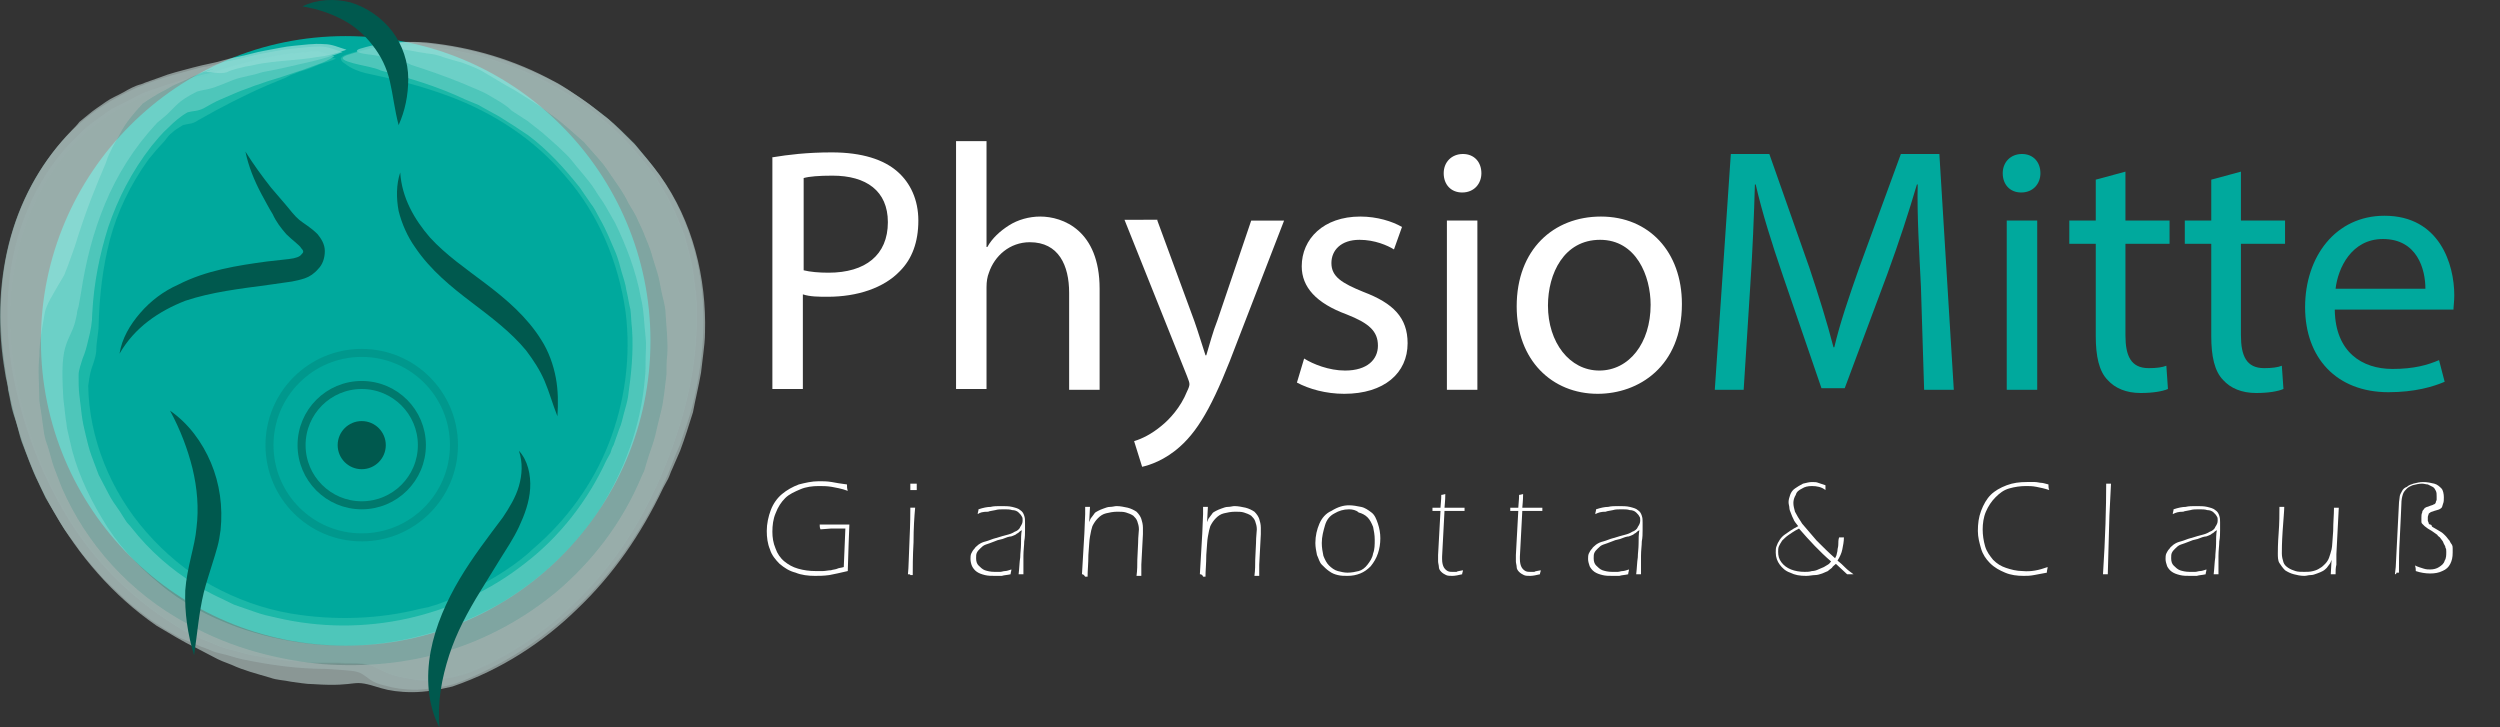 <?xml version="1.0" encoding="utf-8"?>
<!-- Generator: Adobe Illustrator 26.1.0, SVG Export Plug-In . SVG Version: 6.00 Build 0)  -->
<svg version="1.1" id="Ebene_1" xmlns="http://www.w3.org/2000/svg" xmlns:xlink="http://www.w3.org/1999/xlink" x="0px" y="0px"
	 viewBox="0 0 311.7 90.7" style="enable-background:new 0 0 311.7 90.7;" xml:space="preserve">
<rect x="0" y="0" width="311.7" height="90.7" fill="#333333" stroke="none"/>
<style type="text/css">
	.st0{fill:#00A99D;}
	.st1{opacity:0.8;}
	.st2{opacity:0.8;fill:#36C4B2;}
	.st3{opacity:0.8;fill:#8CDDD3;}
	.st4{opacity:0.8;fill:#B5E9E3;}
	.st5{opacity:0.8;fill:#DCF5F2;}
	.st6{fill:#00594E;}
	.st7{fill:#FFFFFF;}
	.st8{fill:#00594E;stroke:#00594E;stroke-miterlimit:10;}
	.st9{opacity:0.6;fill:none;stroke:#00594E;stroke-miterlimit:10;}
	.st10{opacity:0.2;fill:none;stroke:#00594E;stroke-miterlimit:10;}
</style>
<g>
	<circle class="st0" cx="43.1" cy="42.5" r="38"/>
	<g>
		<g>
			<g class="st1">
				<g class="st1">
					<path class="st2" d="M18.5,19.9c-2.3,3.2-3.9,6.6-4.8,10c-0.9,3.5-1.3,6.9-1.4,10.6c0,1-0.3,2.1-0.3,3.3
						c-0.1,0.9-0.4,1.6-0.6,2.2c-0.2,0.7-0.3,1.3-0.4,2.1c0.1,6.4,2.7,13.1,7.3,18.3c2.3,2.6,5,4.9,8.1,6.6c3.1,1.7,6.4,2.9,9.9,3.5
						c5.4,0.9,11,0.7,16.1-0.6l1-0.2c0.3-0.1,0.6-0.2,1-0.3l1.9-0.7c0.6-0.2,1.2-0.5,1.8-0.8c0.6-0.3,1.2-0.5,1.8-0.9
						c2.3-1.3,4.6-2.7,6.6-4.6c4.1-3.5,7.4-8,9.4-13.1c2-5.1,2.8-10.8,2.1-16.4c-0.9-6.3-3.4-12.2-7.4-16.8c-3.9-4.7-9-8-14.6-10.1
						c-3.5-1.3-6.7-2.1-10.5-2.9c-0.8-0.2-1.8-0.6-2.4-1.1c-0.7-0.4-0.9-0.9,0.1-1.2c0.9-0.3,2-0.6,3.2-0.9c1.2-0.2,2.4-0.3,3.7-0.3
						C55.8,5.8,61.2,7,66.3,9.4c5.1,2.4,10.1,5.9,14.2,11.1c1.1,1.3,1.9,2.8,2.8,4.3c0.8,1.5,1.4,3.1,2,4.6c0.4,1.6,0.9,3.2,1.1,4.8
						l0.3,2.4l0.1,1.2c0,0.4,0,0.8,0,1.2C87,45.6,85.4,51.9,83,58c-2.4,5.9-5.5,11.1-9.5,15.4c-4,4.3-8.9,8-14.7,10.4
						c-0.8,0.3-1.6,0.5-2.4,0.7c-0.8,0.1-1.6,0.2-2.4,0.3c-0.8,0.1-1.5,0.1-2.1,0c-0.6-0.1-1.2-0.2-1.7-0.3
						c-1.9-0.4-2.5-0.9-3.4-1.3c-0.4-0.2-0.9-0.3-1.6-0.4c-0.7-0.1-1.7,0-3-0.1c-0.9,0-1.8,0-2.6,0c-0.9,0-1.7-0.1-2.6-0.2
						c-1.7-0.1-3.4-0.4-5.1-0.7c-0.9-0.1-1.7-0.4-2.5-0.6c-0.8-0.2-1.7-0.4-2.5-0.8c-1.7-0.7-3.4-1.3-5-2.4
						c-5.6-3.5-9.9-8-13.2-13.2c-3.2-5.2-5.5-11-6.7-17.4c-1-5.1-1.1-10.5,0.1-15.6c1.1-5.1,3.5-9.9,6.8-13.5c0.7-0.7,1.4-1.4,2-2
						c0.7-0.6,1.4-1.1,2.1-1.6c1.3-1,2.8-1.7,4.1-2.4l1-0.5l1.1-0.4c0.7-0.2,1.4-0.5,2.1-0.7c1.4-0.5,2.9-0.8,4.3-1.2
						c4.1-1.1,8.8-2.7,13.6-2.8c0.9-0.1,1.7,0.4,2.7,0.6c-0.6,0.3-1.3,0.5-2,0.7c-0.7,0.3-1.4,0.6-2.1,0.8c-0.4,0.1-0.7,0.2-1.1,0.4
						c-0.4,0.1-0.7,0.3-1.1,0.5c-0.7,0.3-1.5,0.6-2.2,0.9c-3,1.3-5.9,2.8-8.7,4.4c-0.7,0.5-1.2,0.4-1.9,0.6
						c-0.4,0.3-0.9,0.5-1.3,0.9c-0.4,0.3-0.7,0.7-1,1.1l-1,1.1L18.5,19.9z"/>
					<path class="st3" d="M18.9,18.2c-2.5,3.2-4.2,6.6-5.4,10.1c-1.1,3.5-1.8,7-2,10.8c0,1.1-0.2,2.2-0.5,3.3
						c-0.2,0.9-0.4,1.6-0.7,2.3c-0.2,0.7-0.5,1.4-0.5,2.1c0,0.8,0,1.7,0.1,2.5c0.1,0.8,0.2,1.7,0.3,2.5c0.1,0.8,0.3,1.7,0.5,2.5
						c0.2,0.8,0.4,1.7,0.7,2.5l0.9,2.4l1.2,2.3c0.4,0.8,0.9,1.5,1.4,2.2l0.7,1.1c0.2,0.4,0.6,0.7,0.8,1c2.2,2.8,4.9,5.2,8,7.1
						c1.5,1,3.2,1.7,4.8,2.5l2.6,0.9l0.6,0.2l0.7,0.2l1.3,0.3c5.5,1.3,11.1,1.3,16.5,0.1c5.3-1.2,10.3-3.5,14.6-6.9
						c4.3-3.3,7.8-7.8,10.1-12.8l0.5-0.9c0.1-0.3,0.2-0.7,0.4-1l0.7-2c0.3-0.6,0.4-1.3,0.6-2c0.2-0.7,0.4-1.4,0.5-2
						c0.4-2.8,0.7-5.6,0.5-8.5c-0.1-0.8-0.1-1.6-0.2-2.4c-0.2-0.8-0.3-1.6-0.5-2.4c-0.1-0.8-0.4-1.6-0.6-2.3
						c-0.2-0.8-0.4-1.5-0.7-2.3c-0.6-1.4-1.2-2.9-2-4.3c-0.4-0.7-0.7-1.4-1.2-2l-1.3-1.9c-1.9-2.4-4-4.7-6.4-6.5L65,16.3
						c-0.3-0.2-0.6-0.4-0.9-0.6l-1.9-1.2l-2-1.1c-0.3-0.2-0.7-0.4-1-0.5L58,12.4c-3.4-1.6-6.7-2.6-10.5-3.6
						c-0.8-0.4-2.3-0.6-3.4-0.9c-1.1-0.3-1.9-0.6-0.9-1c0.9-0.3,2-0.6,3.2-0.9c1.2-0.2,2.4-0.3,3.7-0.3C55.8,5.7,61.3,7,66.4,9.3
						c5.1,2.4,10.1,5.9,14.2,11.2l0.8,1c0.3,0.3,0.5,0.7,0.7,1.1c0.4,0.7,0.9,1.5,1.3,2.2c0.8,1.5,1.4,3.1,2,4.6
						c0.4,1.6,0.9,3.2,1.1,4.8l0.3,2.4l0.1,1.2c0,0.4,0,0.8,0,1.2c0.1,6.5-1.4,12.8-3.9,18.9c-2.4,6-5.5,11.1-9.6,15.4
						c-4,4.3-8.9,8-14.8,10.4c-0.8,0.3-1.6,0.5-2.4,0.7c-0.8,0.1-1.6,0.2-2.4,0.3c-0.8,0.1-1.5,0.1-2.1,0c-0.6-0.1-1.2-0.2-1.7-0.3
						c-1.9-0.4-2.5-0.9-3.4-1.3c-0.4-0.2-0.9-0.3-1.6-0.4c-0.7-0.1-1.7,0-3-0.1c-0.9,0-1.8,0-2.6,0c-0.9,0-1.7-0.1-2.6-0.2
						c-1.7-0.1-3.4-0.4-5.1-0.7c-0.9-0.1-1.7-0.4-2.5-0.6c-0.8-0.2-1.7-0.4-2.5-0.8c-1.7-0.7-3.4-1.3-5-2.4c-5.6-3.5-10-8-13.2-13.2
						c-3.2-5.2-5.5-11-6.8-17.5c-1-5.1-1.1-10.5,0-15.6c1.1-5.1,3.5-9.9,6.8-13.5c0.7-0.7,1.4-1.4,2-2c0.7-0.6,1.4-1.1,2.1-1.6
						c0.7-0.5,1.3-1,2.1-1.3c0.7-0.4,1.4-0.7,2.1-1.1l1-0.5l1.1-0.4c0.7-0.2,1.4-0.5,2.1-0.7c1.4-0.5,2.9-0.8,4.3-1.2
						c1.1-0.2,2.1-0.5,3.2-0.9c1.1-0.3,2.2-0.6,3.4-0.9c1.1-0.3,2.3-0.5,3.5-0.7c1.2-0.2,2.4-0.2,3.6-0.4c0.9-0.1,1.7,0.4,2.7,0.6
						C41,7.5,40.3,7.8,39.7,8c-0.6,0.2-1.3,0.5-1.9,0.7c-1.3,0.4-2.6,0.9-4,1.3c-0.7,0.2-1.4,0.5-2.1,0.7c-0.7,0.3-1.4,0.5-2.1,0.8
						c-0.7,0.3-1.4,0.6-2.1,0.9c-0.7,0.3-1.4,0.7-2.1,1.1c-0.8,0.4-1.3,0.3-2,0.5c-0.9,0.5-1.7,1.2-2.4,1.9
						C20.1,16.7,19.5,17.5,18.9,18.2z"/>
					<path class="st4" d="M19.6,15.3c-2.9,3.1-5,6.5-6.5,10.1c-1.5,3.6-2.4,7.2-3,11.1c-0.1,0.6-0.2,1.1-0.3,1.7
						c-0.1,0.3-0.2,0.6-0.2,0.9l-0.2,0.9c-0.2,0.9-0.6,1.6-0.9,2.3c-0.3,0.7-0.5,1.4-0.6,2.2c-0.2,1.7-0.1,3.4,0,5.2
						c0.1,0.9,0.2,1.7,0.3,2.6c0.1,0.4,0.1,0.9,0.2,1.3l0.3,1.3c0.7,3.4,2.2,6.7,4,9.7c1.8,3.1,4.3,5.8,7.1,8.1
						c2.8,2.4,6.2,4.2,9.8,5.5c5.7,2,11.6,2.7,17.2,2.1c5.6-0.6,11-2.4,15.8-5.2c4.8-2.9,8.9-6.7,12.1-11.5
						c3.1-4.8,5.2-10.4,5.7-16.4c0.1-0.8,0.1-1.7,0.1-2.6c0-0.8,0.1-1.7,0-2.5c-0.2-1.7-0.2-3.4-0.6-5c-0.6-3.3-1.8-6.4-3.2-9.3
						l-1.2-2.1c-0.4-0.7-0.9-1.3-1.3-2c-0.9-1.4-2-2.5-3-3.8c-0.5-0.6-1.1-1.1-1.7-1.7l-0.9-0.8c-0.3-0.3-0.6-0.5-0.9-0.8l-1.9-1.5
						l-2-1.3C63,13,62,12.5,61,11.9c-1-0.6-2.2-1-3.3-1.5c-2.2-0.9-4.5-1.7-6.4-2.3c-0.8-0.5-2.8-0.8-4.5-1.2
						c-1.7-0.2-2.9-0.4-2-0.8c1-0.3,2.1-0.6,3.3-0.7c1.2-0.1,2.5-0.3,3.8-0.1c5.8,0.4,11.2,1.9,16.4,4.5c2.6,1.3,5,3,7.4,4.9
						c1.2,1,2.3,2.1,3.4,3.2c1,1.2,2.1,2.5,3.1,3.9c4.1,5.8,5.7,12.7,5.5,19.2c-0.1,3.3-0.6,6.6-1.4,9.7c-0.4,1.6-1,3.1-1.5,4.7
						c-0.7,1.5-1.2,3.1-1.9,4.6c-2.7,5.9-6.2,11-10.5,15.2c-4.3,4.2-9.4,7.7-15.5,10c-1.6,0.5-3.4,0.7-4.9,0.8
						c-1.6,0-2.9-0.2-3.9-0.5c-1-0.2-1.6-0.5-2-0.8c-0.4-0.3-0.7-0.5-1-0.7c-0.7-0.4-1.6-0.4-4.4-0.6c-3.7,0-7.1-0.5-10.5-1.2
						c-0.9-0.2-1.7-0.5-2.6-0.7c-0.4-0.1-0.9-0.2-1.3-0.4c-0.4-0.2-0.8-0.3-1.3-0.5c-0.8-0.4-1.7-0.7-2.6-1.1
						c-0.8-0.5-1.7-0.9-2.5-1.5c-0.7-0.4-1.4-0.9-2-1.4c-0.7-0.5-1.3-1-1.9-1.5c-0.6-0.6-1.2-1.1-1.8-1.7c-0.6-0.6-1.2-1.1-1.7-1.7
						c-1-1.2-2.1-2.3-3-3.7l-1.4-1.9c-0.4-0.6-0.8-1.3-1.2-2c-0.4-0.7-0.8-1.3-1.2-2l-1-2.1c-0.7-1.4-1.2-2.9-1.8-4.4
						c-0.3-0.7-0.5-1.5-0.7-2.3c-0.2-0.8-0.5-1.5-0.7-2.3c-0.2-0.8-0.3-1.6-0.5-2.4C1,48,0.7,47.2,0.6,46.3
						c-0.9-5.2-0.8-10.7,0.5-15.9c1.3-5.2,3.9-10,7.4-13.6c2.8-3,5.8-4.6,8.6-5.9c1.5-0.6,2.9-1.1,4.3-1.5c0.7-0.2,1.5-0.4,2.2-0.6
						c0.4-0.1,0.7-0.2,1.1-0.3c0.4-0.1,0.8-0.2,1.1-0.2c0.5-0.1,1.1-0.3,1.6-0.4c0.5-0.2,1.1-0.3,1.7-0.4c1.1-0.2,2.3-0.6,3.5-0.8
						c1.2-0.2,2.4-0.5,3.6-0.6c1.2-0.1,2.4-0.3,3.7-0.3c1,0,1.8,0.4,2.8,0.7c-2.6,1-5,1.4-7.5,2c-0.6,0.1-1.3,0.3-2,0.4
						c-0.7,0.1-1.3,0.4-2,0.5c-0.7,0.2-1.5,0.3-2.2,0.6c-0.7,0.3-1.5,0.6-2.3,0.9c-0.9,0.3-1.4,0.3-2.1,0.5c-1,0.5-1.9,1-2.7,1.8
						l-1.1,1.1l-0.6,0.5L19.6,15.3z"/>
					<path class="st5" d="M17.8,12.9c-1.2,1.3-2.2,2.5-2.8,3.7c-0.3,0.6-0.7,1.2-1,1.8c-0.3,0.6-0.6,1.2-0.8,1.9
						c-1.1,2.6-2.4,5.6-3.9,10.5c-0.4,1.1-0.8,2.3-1.3,3.5C7.4,35.3,7,36,6.6,36.7c-0.4,0.7-0.8,1.4-1,2.2c-0.3,1.8-0.7,3.6-0.7,5.5
						c-0.2,1.8,0,3.7,0,5.5c0.1,0.9,0.3,1.8,0.4,2.8l0.2,1.4c0.1,0.5,0.2,0.9,0.4,1.4c0.3,0.9,0.5,1.8,0.8,2.7l1,2.6
						c3,6.9,8.4,13.1,15.7,17c5.6,3.1,11.4,4.5,16.8,5c5.4,0.4,10.6-0.1,15.5-1.6c4.9-1.5,9.6-4,13.8-7.5c4.2-3.6,8-8.3,10.5-14.3
						c0.2-0.4,0.4-0.8,0.5-1.3c0.1-0.4,0.3-0.9,0.4-1.3c0.3-0.9,0.6-1.7,0.8-2.5c0.2-0.9,0.4-1.7,0.6-2.5c0.1-0.4,0.2-0.8,0.3-1.3
						l0.2-1.3c0.1-0.8,0.2-1.7,0.3-2.5c0-0.8,0-1.7,0.1-2.5c0.1-1.6-0.1-3.3-0.2-4.9c0-0.8-0.2-1.6-0.4-2.4
						c-0.2-0.8-0.3-1.6-0.5-2.4c-0.2-0.8-0.5-1.6-0.7-2.3c-0.2-0.8-0.5-1.6-0.8-2.3c-0.3-0.8-0.6-1.5-1-2.3
						c-0.3-0.8-0.8-1.5-1.2-2.2c-0.7-1.5-1.8-2.9-2.8-4.4c-0.6-0.9-1.7-2-2.8-3.3c-1.3-1.1-2.6-2.4-4.2-3.5c-1.5-1.2-3.1-2.1-4.5-3
						c-1.5-0.8-2.7-1.6-3.6-2.1c-0.4-0.3-1.5-0.8-2.9-1.3c-0.7-0.2-1.5-0.4-2.4-0.7C55,7,54.6,6.9,54.2,6.8
						c-0.4-0.1-0.9-0.1-1.3-0.2c-0.8-0.1-1.6-0.3-2.4-0.4c-0.7-0.1-1.4-0.1-1.9-0.1c-1-0.1-1.5-0.2-1-0.3c1-0.2,1.8-0.4,2.6-0.5
						c0.8-0.1,1.7-0.1,3,0C59,5.9,64.2,7.5,69,10.1c1.2,0.6,2.3,1.4,3.5,2.2c1.2,0.8,2.2,1.7,3.4,2.6c1.1,1,2.2,2.1,3.3,3.2
						c1,1.2,2.1,2.4,3.1,3.8c4.1,5.7,5.8,12.8,5.6,19.6c0,0.8-0.1,1.7-0.2,2.5l-0.3,2.5c-0.3,1.7-0.7,3.3-1,4.9
						c-0.5,1.6-1,3.2-1.6,4.8l-1,2.3c-0.2,0.4-0.3,0.8-0.5,1.2l-0.6,1.1c-2.8,5.9-6.3,10.9-10.7,15.1c-4.3,4.2-9.5,7.6-15.6,9.7
						c-1.7,0.4-3.4,0.7-5,0.7c-1.6,0-2.9-0.2-3.9-0.5c-1.9-0.6-2.5-0.7-3.4-0.6c-0.9,0.1-2.1,0.3-5,0.1c-1,0-1.9-0.2-2.8-0.3
						c-0.9-0.2-1.8-0.2-2.6-0.5c-1.7-0.5-3.3-0.9-4.8-1.6c-0.8-0.3-1.6-0.6-2.3-1c-0.8-0.4-1.5-0.8-2.3-1.2C22.8,80,21.2,79,19.5,78
						C14,74.2,9.8,69.2,6.7,63.8c-3.1-5.4-5.2-11.5-6.1-18.1c-0.8-5.2-0.7-10.8,0.7-15.9c1.4-5.2,4.1-9.9,7.6-13.5
						c0.4-0.4,0.7-0.7,1-1.1c0.4-0.3,0.7-0.6,1.1-0.9c0.7-0.6,1.5-1.1,2.2-1.6c0.7-0.5,1.5-0.8,2.2-1.2c0.7-0.4,1.4-0.8,2.2-1
						c0.7-0.3,1.4-0.5,2.2-0.8l1.1-0.4L21.9,9c1.5-0.4,2.9-0.8,4.4-1.1c1.1-0.2,2.1-0.6,3.3-0.8c1.1-0.2,2.3-0.6,3.5-0.8
						c1.2-0.2,2.4-0.5,3.6-0.6c1.2-0.1,2.4-0.3,3.7-0.2c1,0,1.8,0.4,2.8,0.7c-1.3,0.5-2.5,0.8-3.6,0.9c-1.1,0.2-2.2,0.3-3.3,0.4
						c-1.1,0.1-2.3,0.2-3.6,0.4c-0.7,0.1-1.3,0.3-2.1,0.4c-0.7,0.2-1.5,0.3-2.3,0.7c-0.9,0.3-2.1-0.1-2.8,0c1.3-0.5,1.5-0.5,1-0.4
						c-0.2,0.1-0.7,0.2-1.2,0.4c-0.5,0.2-1.1,0.5-1.8,0.8c-0.6,0.3-1.3,0.6-2,0.9c-0.6,0.4-1.3,0.7-1.8,1c-0.5,0.3-1,0.6-1.3,0.8
						C18,12.8,17.8,12.9,17.8,12.9z"/>
				</g>
			</g>
		</g>
	</g>
</g>
<g>
	<path class="st6" d="M14.9,44.1c0.3-1.9,1.3-3.6,2.6-5.1c1.3-1.5,2.9-2.7,4.7-3.5c3.5-1.8,7.4-2.4,11.1-2.9l2.7-0.3
		c0.9-0.1,1.4-0.3,1.6-0.6c0.1-0.1,0.2-0.2,0.2-0.3c0-0.1,0-0.2-0.2-0.4c-0.3-0.5-1.1-1-1.9-1.8c-0.7-0.8-1.3-1.6-1.7-2.5
		c-0.5-0.8-0.9-1.6-1.4-2.5c-0.9-1.7-1.6-3.4-2-5.3c1,1.6,2.1,3.1,3.2,4.5l1.8,2.1c0.6,0.7,1.1,1.4,1.7,1.9c0.6,0.5,1.4,0.9,2.3,1.8
		c0.4,0.5,0.9,1.2,0.9,2.1c0,0.9-0.3,1.7-0.8,2.2c-0.5,0.6-1.1,1-1.7,1.2c-0.6,0.2-1.1,0.3-1.6,0.4l-2.8,0.4
		c-3.7,0.5-7.2,0.9-10.5,2C19.8,38.8,16.8,40.8,14.9,44.1z"/>
</g>
<g>
	<path class="st6" d="M37.7,0.8c1.8-0.9,4-1,6-0.5c2,0.6,3.9,1.9,5.2,3.6c1.3,1.7,2,3.9,2,5.9c0,2.1-0.4,4-1.2,5.8
		c-0.5-1.9-0.7-3.8-1.1-5.5c-0.4-1.7-1.1-3.1-2.1-4.4c-1-1.3-2.2-2.4-3.7-3.2C41.3,1.7,39.6,1.1,37.7,0.8z"/>
</g>
<g>
	<path class="st6" d="M49.9,21.5c0.2,3.2,1.8,5.9,3.7,8.1c2,2.2,4.5,3.9,7,5.8c2.5,1.9,5.1,4.1,6.9,7c0.9,1.4,1.5,3.1,1.8,4.7
		c0.3,1.6,0.3,3.2,0.2,4.8c-0.6-1.5-1-3-1.6-4.4c-0.6-1.4-1.4-2.6-2.3-3.8c-1.9-2.3-4.3-4.1-6.8-6c-2.5-1.9-5.1-4-7-6.8
		c-1-1.4-1.7-3-2.1-4.6C49.4,24.7,49.4,23,49.9,21.5z"/>
</g>
<g>
	<path class="st6" d="M64.7,56.2c1.1,1.2,1.5,3,1.4,4.7c-0.1,1.7-0.7,3.3-1.4,4.8c-0.7,1.5-1.6,2.8-2.4,4.1
		c-0.8,1.3-1.6,2.6-2.4,3.9c-1.6,2.6-3,5.2-3.9,8c-0.9,2.8-1.5,5.8-1.2,9c-1.5-2.8-1.7-6.3-1.1-9.5c0.6-3.2,2-6.3,3.6-9
		c1.6-2.7,3.6-5.3,5.4-7.7c0.8-1.2,1.6-2.5,2-3.9C65.1,59.2,65.2,57.7,64.7,56.2z"/>
</g>
<g>
	<path class="st6" d="M21.2,51.2c2.3,1.6,4,3.9,5.1,6.5c1.1,2.6,1.5,5.5,1.2,8.4c-0.1,0.7-0.2,1.4-0.4,2.1c-0.2,0.7-0.4,1.4-0.6,2
		c-0.4,1.3-0.8,2.5-1.1,3.7c-0.6,2.5-0.8,5.1-1.2,7.8c-0.8-2.6-1.2-5.3-1.1-8.1c0.1-1.4,0.4-2.8,0.7-4.1c0.3-1.3,0.6-2.5,0.7-3.7
		c0.3-2.4,0.1-4.9-0.5-7.4C23.4,56,22.5,53.6,21.2,51.2z"/>
</g>
<g>
	<path class="st7" d="M96.4,19.6c1.8-0.3,4.2-0.6,7.3-0.6c3.8,0,6.5,0.9,8.2,2.4c1.6,1.4,2.6,3.5,2.6,6.1c0,2.7-0.8,4.8-2.3,6.3
		c-2,2.1-5.3,3.2-9,3.2c-1.1,0-2.2,0-3.1-0.3v11.8h-3.8V19.6z M100.2,33.7c0.8,0.2,1.9,0.3,3.1,0.3c4.6,0,7.4-2.2,7.4-6.3
		c0-3.9-2.7-5.8-6.9-5.8c-1.7,0-2.9,0.1-3.6,0.3V33.7z"/>
	<path class="st7" d="M119.2,17.6h3.8v13.2h0.1c0.6-1.1,1.6-2,2.7-2.7c1.1-0.7,2.5-1.1,3.9-1.1c2.8,0,7.4,1.7,7.4,9v12.6h-3.8V36.5
		c0-3.4-1.3-6.3-4.9-6.3c-2.5,0-4.4,1.7-5.1,3.8c-0.2,0.5-0.3,1.1-0.3,1.8v12.7h-3.8V17.6z"/>
	<path class="st7" d="M144.3,27.5l4.6,12.5c0.5,1.4,1,3.1,1.4,4.3h0.1c0.4-1.3,0.8-2.9,1.4-4.4l4.2-12.4h4.1l-5.8,15
		c-2.7,7.2-4.6,10.9-7.2,13.2c-1.9,1.7-3.8,2.3-4.7,2.5l-1-3.2c1-0.3,2.2-0.9,3.4-1.9c1-0.8,2.4-2.3,3.2-4.3
		c0.2-0.4,0.3-0.7,0.3-0.9s-0.1-0.5-0.3-1l-7.8-19.5H144.3z"/>
	<path class="st7" d="M162.6,44.7c1.1,0.7,3.1,1.5,5.1,1.5c2.8,0,4.1-1.4,4.1-3.1c0-1.8-1.1-2.8-3.9-3.9c-3.8-1.4-5.6-3.4-5.6-6
		c0-3.4,2.7-6.2,7.3-6.2c2.1,0,4,0.6,5.2,1.3l-1,2.8c-0.8-0.5-2.4-1.2-4.3-1.2c-2.3,0-3.5,1.3-3.5,2.9c0,1.7,1.3,2.5,4,3.6
		c3.7,1.4,5.5,3.2,5.5,6.4c0,3.7-2.9,6.3-7.9,6.3c-2.3,0-4.4-0.6-5.9-1.4L162.6,44.7z"/>
	<path class="st7" d="M184.7,21.6c0,1.3-0.9,2.4-2.4,2.4c-1.4,0-2.3-1-2.3-2.4c0-1.4,1-2.4,2.4-2.4
		C183.8,19.2,184.7,20.2,184.7,21.6z M180.4,48.6V27.5h3.8v21.1H180.4z"/>
	<path class="st7" d="M209.7,37.9c0,7.8-5.4,11.2-10.5,11.2c-5.7,0-10.1-4.2-10.1-10.9c0-7.1,4.6-11.2,10.5-11.2
		C205.6,27,209.7,31.4,209.7,37.9z M193,38.1c0,4.6,2.7,8.1,6.4,8.1c3.7,0,6.4-3.4,6.4-8.2c0-3.6-1.8-8.1-6.3-8.1S193,34.1,193,38.1
		z"/>
	<path class="st0" d="M239.5,35.7c-0.2-4.1-0.5-9-0.4-12.7h-0.1c-1,3.4-2.2,7.1-3.7,11.2L230,48.4h-2.9l-4.8-14
		c-1.4-4.1-2.6-7.9-3.4-11.4h-0.1c-0.1,3.7-0.3,8.6-0.6,13l-0.8,12.6h-3.6l2-29.4h4.8l5,14.2c1.2,3.6,2.2,6.8,3,9.9h0.1
		c0.7-3,1.8-6.2,3.1-9.9l5.2-14.2h4.8l1.8,29.4h-3.7L239.5,35.7z"/>
	<path class="st0" d="M254.4,21.6c0,1.3-0.9,2.4-2.4,2.4c-1.4,0-2.3-1-2.3-2.4c0-1.4,1-2.4,2.4-2.4
		C253.5,19.2,254.4,20.2,254.4,21.6z M250.2,48.6V27.5h3.8v21.1H250.2z"/>
	<path class="st0" d="M265,21.4v6.1h5.5v2.9H265v11.4c0,2.6,0.7,4.1,2.9,4.1c1,0,1.7-0.1,2.2-0.3l0.2,2.9c-0.7,0.3-1.9,0.5-3.4,0.5
		c-1.8,0-3.2-0.6-4.1-1.6c-1.1-1.1-1.5-3-1.5-5.5V30.4H258v-2.9h3.3v-5.1L265,21.4z"/>
	<path class="st0" d="M279.4,21.4v6.1h5.5v2.9h-5.5v11.4c0,2.6,0.7,4.1,2.9,4.1c1,0,1.7-0.1,2.2-0.3l0.2,2.9
		c-0.7,0.3-1.9,0.5-3.4,0.5c-1.8,0-3.2-0.6-4.1-1.6c-1.1-1.1-1.5-3-1.5-5.5V30.4h-3.3v-2.9h3.3v-5.1L279.4,21.4z"/>
	<path class="st0" d="M291.1,38.7c0.1,5.2,3.4,7.3,7.2,7.3c2.7,0,4.4-0.5,5.8-1.1l0.7,2.7c-1.4,0.6-3.7,1.3-7,1.3
		c-6.5,0-10.4-4.3-10.4-10.6s3.8-11.4,9.9-11.4c6.9,0,8.7,6.1,8.7,9.9c0,0.8-0.1,1.4-0.1,1.8H291.1z M302.4,36c0-2.4-1-6.2-5.3-6.2
		c-3.9,0-5.6,3.6-5.9,6.2H302.4z"/>
</g>
<g>
	<path class="st7" d="M102.2,65.4c1,0,1.8,0,2.2,0l1.5,0l-0.1,2.6l-0.1,3.2c-0.9,0.2-1.7,0.4-2.3,0.5c-0.7,0.1-1.3,0.1-1.8,0.1
		c-0.8,0-1.7-0.1-2.4-0.4c-0.8-0.2-1.4-0.6-2-1.1c-0.5-0.5-1-1.1-1.2-1.8c-0.3-0.7-0.4-1.5-0.4-2.3c0-0.9,0.2-1.8,0.5-2.6
		c0.3-0.8,0.8-1.5,1.4-2c0.6-0.5,1.3-0.9,2.1-1.2c0.8-0.2,1.6-0.4,2.5-0.4c0.5,0,1,0,1.6,0.1c0.5,0.1,1.1,0.2,1.9,0.3
		c0,0.3,0,0.5,0.1,0.8c-0.8-0.3-1.5-0.4-2-0.5c-0.6-0.1-1.1-0.1-1.6-0.1c-0.8,0-1.6,0.1-2.3,0.4c-0.7,0.3-1.4,0.6-1.9,1.1
		c-0.5,0.5-0.9,1.1-1.2,1.9c-0.3,0.7-0.4,1.5-0.4,2.3c0,0.7,0.1,1.4,0.4,2.1c0.2,0.6,0.6,1.2,1.1,1.6c0.5,0.4,1,0.7,1.7,0.9
		s1.4,0.3,2.2,0.3c0.3,0,0.6,0,0.9,0s0.7-0.1,1-0.1c0.3-0.1,0.6-0.1,0.8-0.2c0.2-0.1,0.5-0.1,0.8-0.2l0.2-4.8h-1c-0.3,0-0.5,0-0.8,0
		l-1.3,0.1C102.2,65.8,102.2,65.6,102.2,65.4L102.2,65.4z"/>
	<path class="st7" d="M113.2,71.6c0.1-0.8,0.1-2.3,0.2-4.3c0.1-2.1,0.1-3.4,0.1-4c0.1,0,0.3,0,0.3,0c0.1,0,0.2,0,0.3,0
		c-0.1,1.1-0.2,2.5-0.2,4.3c-0.1,1.8-0.1,3.2-0.1,4.1c-0.1,0-0.3,0-0.3,0C113.5,71.6,113.4,71.6,113.2,71.6z M113.5,61.1l0-0.8
		c0.1,0,0.3,0,0.4,0s0.3,0,0.4,0l0,0.8c-0.1,0-0.3,0-0.4,0S113.7,61.1,113.5,61.1z"/>
	<path class="st7" d="M121.9,64.1c0-0.2,0.1-0.4,0.1-0.6c0.6-0.2,1.1-0.3,1.5-0.3c0.4-0.1,0.8-0.1,1.3-0.1c0.5,0,1,0,1.4,0.1
		c0.4,0.1,0.8,0.2,1,0.4c0.3,0.2,0.4,0.4,0.5,0.7c0.1,0.3,0.1,0.5,0.1,0.8c0,0.3,0,0.6,0,1c0,0.4,0,0.9-0.1,1.4
		c0,0.5-0.1,1.1-0.1,1.8c0,0.7,0,1.3,0,1.6v0.7c-0.1,0-0.3,0-0.3,0c-0.1,0-0.2,0-0.3,0c0.1-0.8,0.1-1.5,0.2-2.1
		c0-0.5,0.1-1.1,0.1-1.7c0-0.6,0-1.2,0.1-1.7c-0.2,0.1-0.3,0.2-0.4,0.3c-0.1,0.1-0.2,0.1-0.3,0.2c-0.1,0.1-0.2,0.1-0.4,0.2
		c-0.2,0.1-0.3,0.1-0.4,0.1c-0.1,0-0.4,0.1-0.9,0.3c-0.5,0.1-0.8,0.2-1,0.3c-0.5,0.2-0.8,0.3-1.1,0.4c-0.3,0.1-0.5,0.3-0.7,0.5
		c-0.2,0.2-0.3,0.3-0.4,0.5c-0.1,0.2-0.1,0.4-0.1,0.7c0,0.4,0.1,0.7,0.3,0.9s0.5,0.5,0.8,0.6c0.3,0.1,0.7,0.2,1.2,0.2
		c0.2,0,0.5,0,0.7,0c0.2,0,0.4-0.1,0.6-0.1c0.2,0,0.5-0.1,0.8-0.2c0,0.2-0.1,0.4-0.1,0.6c-0.4,0.1-0.8,0.1-1.1,0.2
		c-0.3,0-0.5,0-0.8,0c-0.5,0-0.9,0-1.3-0.1c-0.4-0.1-0.7-0.2-1-0.4s-0.5-0.5-0.6-0.7s-0.2-0.6-0.2-0.9c0-0.2,0-0.5,0.1-0.7
		c0.1-0.2,0.2-0.4,0.4-0.6c0.1-0.2,0.3-0.3,0.5-0.5c0.3-0.2,0.5-0.3,0.9-0.4c0.4-0.1,0.8-0.3,1.2-0.4c0.1,0,0.6-0.2,1.4-0.4
		c0.4-0.1,0.7-0.2,1-0.4c0.3-0.1,0.6-0.3,0.7-0.6c0.2-0.3,0.3-0.5,0.3-0.8c0-0.2,0-0.4-0.1-0.5c-0.1-0.2-0.2-0.3-0.4-0.5
		c-0.2-0.2-0.5-0.3-0.8-0.3c-0.3-0.1-0.6-0.1-1-0.1c-0.4,0-0.8,0-1.1,0.1c-0.4,0.1-0.7,0.1-0.9,0.2
		C122.5,63.8,122.2,63.9,121.9,64.1z"/>
	<path class="st7" d="M134.9,71.6l0.3-5.1l0.1-2.4c0-0.4,0-0.7,0-0.9c0.1,0,0.3,0,0.3,0c0.1,0,0.2,0,0.3,0l-0.1,1.9
		c0.1-0.3,0.2-0.5,0.3-0.6c0.1-0.1,0.2-0.3,0.3-0.4c0.1-0.2,0.3-0.3,0.5-0.4s0.4-0.2,0.7-0.3c0.3-0.1,0.5-0.2,0.8-0.2
		c0.3,0,0.6-0.1,0.8-0.1c0.5,0,0.9,0.1,1.4,0.2c0.4,0.1,0.8,0.3,1.1,0.5c0.3,0.3,0.5,0.6,0.6,0.9c0.1,0.3,0.2,0.7,0.2,1.1
		c0,0.2,0,0.4,0,0.8l-0.2,3.8l0,1.4c-0.1,0-0.2,0-0.3,0c-0.1,0-0.2,0-0.3,0c0.1-0.7,0.1-1.4,0.1-2l0.1-2.1c0-0.8,0.1-1.4,0.1-1.7
		c0-0.4-0.1-0.7-0.2-1c-0.1-0.3-0.3-0.5-0.5-0.7c-0.3-0.2-0.6-0.3-0.9-0.4s-0.7-0.1-1.1-0.1c-0.5,0-1,0.1-1.4,0.2
		c-0.4,0.1-0.7,0.3-1,0.6s-0.5,0.6-0.7,1c-0.1,0.3-0.2,0.7-0.3,1.3c-0.1,0.5-0.1,1.2-0.2,2.3c0,1.1-0.1,1.9-0.1,2.7
		c-0.1,0-0.3,0-0.3,0C135.1,71.6,135,71.6,134.9,71.6z"/>
	<path class="st7" d="M149.6,71.6l0.3-5.1l0.1-2.4c0-0.4,0-0.7,0-0.9c0.1,0,0.3,0,0.3,0c0.1,0,0.2,0,0.3,0l-0.1,1.9
		c0.1-0.3,0.2-0.5,0.3-0.6c0.1-0.1,0.2-0.3,0.3-0.4c0.1-0.2,0.3-0.3,0.5-0.4s0.4-0.2,0.7-0.3c0.3-0.1,0.5-0.2,0.8-0.2
		c0.3,0,0.6-0.1,0.8-0.1c0.5,0,0.9,0.1,1.4,0.2c0.4,0.1,0.8,0.3,1.1,0.5c0.3,0.3,0.5,0.6,0.6,0.9c0.1,0.3,0.2,0.7,0.2,1.1
		c0,0.2,0,0.4,0,0.8l-0.2,3.8l0,1.4c-0.1,0-0.2,0-0.3,0c-0.1,0-0.2,0-0.3,0c0.1-0.7,0.1-1.4,0.1-2l0.1-2.1c0-0.8,0.1-1.4,0.1-1.7
		c0-0.4-0.1-0.7-0.2-1c-0.1-0.3-0.3-0.5-0.5-0.7c-0.3-0.2-0.6-0.3-0.9-0.4s-0.7-0.1-1.1-0.1c-0.5,0-1,0.1-1.4,0.2
		c-0.4,0.1-0.7,0.3-1,0.6s-0.5,0.6-0.7,1c-0.1,0.3-0.2,0.7-0.3,1.3c-0.1,0.5-0.1,1.2-0.2,2.3c0,1.1-0.1,1.9-0.1,2.7
		c-0.1,0-0.3,0-0.3,0C149.9,71.6,149.7,71.6,149.6,71.6z"/>
	<path class="st7" d="M168.2,63c0.5,0,1,0.1,1.5,0.2c0.5,0.1,0.9,0.4,1.3,0.7c0.4,0.3,0.6,0.8,0.8,1.4c0.2,0.6,0.3,1.2,0.3,1.8
		c0,0.7-0.1,1.3-0.3,1.9c-0.2,0.6-0.5,1.1-0.9,1.6c-0.4,0.4-0.8,0.7-1.3,0.9c-0.5,0.2-1,0.3-1.6,0.3c-0.4,0-0.8,0-1.2-0.1
		c-0.4-0.1-0.7-0.2-1.1-0.5c-0.3-0.2-0.6-0.5-0.9-0.8c-0.3-0.3-0.4-0.8-0.6-1.2c-0.1-0.5-0.2-1-0.2-1.5c0-0.9,0.2-1.7,0.5-2.4
		c0.3-0.7,0.8-1.3,1.5-1.6C166.8,63.2,167.5,63,168.2,63z M168.2,63.5c-0.7,0-1.3,0.2-1.8,0.5c-0.6,0.3-1,0.8-1.2,1.5
		s-0.4,1.4-0.4,2.2c0,0.6,0.1,1.1,0.2,1.6c0.2,0.5,0.4,0.9,0.7,1.2c0.3,0.3,0.7,0.6,1.1,0.7c0.4,0.1,0.8,0.2,1.2,0.2
		c0.5,0,1-0.1,1.4-0.2s0.8-0.4,1.1-0.8c0.3-0.4,0.6-0.8,0.7-1.4c0.2-0.5,0.2-1.1,0.2-1.7c0-0.6-0.1-1.1-0.2-1.6
		c-0.2-0.5-0.4-0.9-0.7-1.2c-0.3-0.3-0.7-0.5-1.1-0.6C169.1,63.6,168.6,63.5,168.2,63.5z"/>
	<path class="st7" d="M182.4,71.1c0,0.2-0.1,0.3-0.1,0.5c-0.4,0.1-0.9,0.2-1.2,0.2c-0.3,0-0.6,0-0.8-0.1c-0.2-0.1-0.4-0.2-0.6-0.4
		c-0.2-0.2-0.3-0.4-0.3-0.6c0-0.2-0.1-0.5-0.1-0.7c0,0,0-0.1,0-0.2c0-0.1,0-0.3,0-0.6l0.3-5.5h-1c0-0.1,0-0.3,0-0.4h1
		c0-0.3,0.1-0.9,0.1-1.6c0.2,0,0.4-0.1,0.5-0.1c0,0.9-0.1,1.5-0.1,1.7h2.5c0,0.1,0,0.3,0,0.4h-2.5l-0.3,5.7l0,0.3
		c0,0.5,0.1,0.8,0.2,1c0.1,0.2,0.3,0.4,0.5,0.5c0.2,0.1,0.4,0.1,0.6,0.1c0.1,0,0.3,0,0.5,0C181.7,71.2,182,71.2,182.4,71.1z"/>
	<path class="st7" d="M192.1,71.1c0,0.2-0.1,0.3-0.1,0.5c-0.4,0.1-0.9,0.2-1.2,0.2c-0.3,0-0.6,0-0.8-0.1c-0.2-0.1-0.4-0.2-0.6-0.4
		c-0.2-0.2-0.3-0.4-0.3-0.6c0-0.2-0.1-0.5-0.1-0.7c0,0,0-0.1,0-0.2c0-0.1,0-0.3,0-0.6l0.3-5.5h-1c0-0.1,0-0.3,0-0.4h1
		c0-0.3,0.1-0.9,0.1-1.6c0.2,0,0.4-0.1,0.5-0.1c0,0.9-0.1,1.5-0.1,1.7h2.5c0,0.1,0,0.3,0,0.4h-2.5l-0.3,5.7l0,0.3
		c0,0.5,0.1,0.8,0.2,1c0.1,0.2,0.3,0.4,0.5,0.5c0.2,0.1,0.4,0.1,0.6,0.1c0.1,0,0.3,0,0.5,0C191.4,71.2,191.7,71.2,192.1,71.1z"/>
	<path class="st7" d="M198.9,64.1c0-0.2,0.1-0.4,0.1-0.6c0.6-0.2,1.1-0.3,1.5-0.3c0.4-0.1,0.8-0.1,1.3-0.1c0.5,0,1,0,1.4,0.1
		c0.4,0.1,0.8,0.2,1,0.4c0.3,0.2,0.4,0.4,0.5,0.7c0.1,0.3,0.1,0.5,0.1,0.8c0,0.3,0,0.6,0,1c0,0.4,0,0.9-0.1,1.4
		c0,0.5-0.1,1.1-0.1,1.8c0,0.7,0,1.3,0,1.6v0.7c-0.1,0-0.3,0-0.3,0c-0.1,0-0.2,0-0.3,0c0.1-0.8,0.1-1.5,0.2-2.1
		c0-0.5,0.1-1.1,0.1-1.7c0-0.6,0-1.2,0.1-1.7c-0.2,0.1-0.3,0.2-0.4,0.3c-0.1,0.1-0.2,0.1-0.3,0.2c-0.1,0.1-0.2,0.1-0.4,0.2
		c-0.2,0.1-0.3,0.1-0.4,0.1c-0.1,0-0.4,0.1-0.9,0.3c-0.5,0.1-0.8,0.2-1,0.3c-0.5,0.2-0.8,0.3-1.1,0.4c-0.3,0.1-0.5,0.3-0.7,0.5
		c-0.2,0.2-0.3,0.3-0.4,0.5c-0.1,0.2-0.1,0.4-0.1,0.7c0,0.4,0.1,0.7,0.3,0.9s0.5,0.5,0.8,0.6c0.3,0.1,0.7,0.2,1.2,0.2
		c0.2,0,0.5,0,0.7,0c0.2,0,0.4-0.1,0.6-0.1c0.2,0,0.5-0.1,0.8-0.2c0,0.2-0.1,0.4-0.1,0.6c-0.4,0.1-0.8,0.1-1.1,0.2
		c-0.3,0-0.5,0-0.8,0c-0.5,0-0.9,0-1.3-0.1c-0.4-0.1-0.7-0.2-1-0.4s-0.5-0.5-0.6-0.7c-0.1-0.3-0.2-0.6-0.2-0.9c0-0.2,0-0.5,0.1-0.7
		c0.1-0.2,0.2-0.4,0.4-0.6c0.1-0.2,0.3-0.3,0.5-0.5c0.3-0.2,0.5-0.3,0.9-0.4c0.4-0.1,0.8-0.3,1.2-0.4c0.1,0,0.6-0.2,1.4-0.4
		c0.4-0.1,0.7-0.2,1-0.4c0.3-0.1,0.6-0.3,0.7-0.6c0.2-0.3,0.3-0.5,0.3-0.8c0-0.2,0-0.4-0.1-0.5c-0.1-0.2-0.2-0.3-0.4-0.5
		c-0.2-0.2-0.5-0.3-0.8-0.3c-0.3-0.1-0.6-0.1-1-0.1c-0.4,0-0.8,0-1.1,0.1c-0.4,0.1-0.7,0.1-0.9,0.2
		C199.6,63.8,199.3,63.9,198.9,64.1z"/>
	<path class="st7" d="M229.3,67c0.1,0,0.2,0,0.3,0c0.1,0,0.2,0,0.3,0c0,0.5-0.1,1-0.2,1.5c-0.1,0.5-0.3,0.9-0.6,1.4
		c0.4,0.3,0.7,0.6,1,0.9c0.3,0.3,0.6,0.5,1,0.8c-0.1,0-0.3,0-0.4,0c-0.2,0-0.3,0-0.4,0l-1.4-1.3c-0.2,0.2-0.4,0.3-0.5,0.5
		c-0.1,0.1-0.3,0.2-0.5,0.4c-0.2,0.1-0.5,0.2-0.7,0.3c-0.3,0.1-0.6,0.2-0.9,0.2c-0.3,0-0.7,0.1-1.1,0.1c-0.8,0-1.4-0.1-2-0.4
		c-0.6-0.2-1-0.6-1.3-1s-0.5-0.9-0.5-1.5c0-0.3,0-0.6,0.1-0.8c0.1-0.3,0.2-0.5,0.4-0.8c0.2-0.3,0.4-0.5,0.7-0.7
		c0.3-0.2,0.8-0.6,1.6-1c-0.3-0.4-0.5-0.6-0.6-0.9c-0.1-0.2-0.2-0.4-0.3-0.7c-0.1-0.2-0.2-0.5-0.2-0.7c0-0.2-0.1-0.4-0.1-0.7
		c0-0.3,0.1-0.6,0.2-0.9s0.3-0.6,0.6-0.8c0.3-0.2,0.6-0.4,1-0.6c0.4-0.1,0.8-0.2,1.1-0.2c0.3,0,0.6,0,0.8,0.1
		c0.3,0.1,0.6,0.2,0.9,0.3c0,0.1,0,0.2,0,0.3c0,0.1,0,0.2,0,0.3c-0.5-0.4-1.1-0.5-1.7-0.5c-0.5,0-0.9,0.1-1.2,0.3
		c-0.4,0.2-0.7,0.4-0.8,0.8c-0.2,0.3-0.3,0.7-0.3,1c0,0.4,0.1,0.7,0.2,1.1c0.2,0.4,0.5,0.9,0.9,1.5c0.5,0.6,1.1,1.3,1.8,2.1
		c0.8,0.8,1.5,1.5,2.3,2.2c0.1-0.2,0.2-0.4,0.2-0.5s0.1-0.3,0.1-0.5s0.1-0.4,0.1-0.7S229.2,67.3,229.3,67z M228.3,70
		c-1.4-1.2-2.7-2.6-4-4.1c-0.6,0.3-1,0.6-1.3,0.8c-0.3,0.2-0.6,0.5-0.8,0.7c-0.2,0.3-0.3,0.5-0.4,0.7c-0.1,0.2-0.1,0.5-0.1,0.7
		c0,0.5,0.1,0.9,0.4,1.3c0.3,0.4,0.7,0.7,1.2,0.9c0.5,0.2,1.1,0.3,1.7,0.3c0.3,0,0.6,0,0.9-0.1c0.3,0,0.6-0.1,0.8-0.2
		c0.2-0.1,0.5-0.2,0.7-0.3s0.3-0.2,0.5-0.3C228.1,70.3,228.2,70.1,228.3,70z"/>
	<path class="st7" d="M255.3,70.7c0,0.2-0.1,0.4-0.1,0.7c-0.6,0.1-1.1,0.2-1.6,0.3c-0.5,0.1-0.9,0.1-1.3,0.1c-0.8,0-1.6-0.1-2.3-0.4
		c-0.7-0.3-1.3-0.6-1.9-1.2c-0.5-0.5-0.9-1.1-1.1-1.8c-0.2-0.7-0.4-1.4-0.4-2.2c0-0.9,0.1-1.7,0.4-2.5c0.3-0.8,0.7-1.5,1.2-2
		s1.2-0.9,2-1.2c0.8-0.3,1.6-0.4,2.5-0.4c0.3,0,0.6,0,1,0c0.3,0,0.6,0.1,0.8,0.1s0.5,0.1,0.9,0.2c0,0.2,0,0.5,0.1,0.7
		c-0.6-0.2-1.1-0.3-1.6-0.4s-0.9-0.1-1.3-0.1c-0.7,0-1.4,0.1-2.1,0.3c-0.7,0.2-1.2,0.6-1.7,1.1c-0.5,0.5-0.9,1.1-1.2,1.8
		c-0.3,0.7-0.4,1.5-0.4,2.2c0,0.7,0.1,1.4,0.3,2.1c0.2,0.7,0.6,1.2,1,1.7c0.5,0.5,1,0.8,1.6,1c0.6,0.2,1.3,0.4,2.1,0.4
		C253.2,71.3,254.2,71.1,255.3,70.7z"/>
	<path class="st7" d="M262.2,71.6c0.3-4.6,0.4-8.4,0.4-11.3c0.1,0,0.3,0,0.3,0s0.2,0,0.3,0l-0.2,4l-0.2,7.3c-0.1,0-0.3,0-0.3,0
		C262.5,71.6,262.3,71.6,262.2,71.6z"/>
	<path class="st7" d="M270.9,64.1c0-0.2,0.1-0.4,0.1-0.6c0.6-0.2,1.1-0.3,1.5-0.3c0.4-0.1,0.8-0.1,1.3-0.1c0.5,0,1,0,1.4,0.1
		c0.4,0.1,0.8,0.2,1,0.4c0.3,0.2,0.4,0.4,0.5,0.7c0.1,0.3,0.1,0.5,0.1,0.8c0,0.3,0,0.6,0,1c0,0.4,0,0.9-0.1,1.4
		c0,0.5-0.1,1.1-0.1,1.8c0,0.7,0,1.3,0,1.6v0.7c-0.1,0-0.3,0-0.3,0c-0.1,0-0.2,0-0.3,0c0.1-0.8,0.1-1.5,0.2-2.1
		c0-0.5,0.1-1.1,0.1-1.7c0-0.6,0-1.2,0.1-1.7c-0.2,0.1-0.3,0.2-0.4,0.3c-0.1,0.1-0.2,0.1-0.3,0.2c-0.1,0.1-0.2,0.1-0.4,0.2
		c-0.2,0.1-0.3,0.1-0.4,0.1c-0.1,0-0.4,0.1-0.9,0.3c-0.5,0.1-0.8,0.2-1,0.3c-0.5,0.2-0.8,0.3-1.1,0.4c-0.3,0.1-0.5,0.3-0.7,0.5
		c-0.2,0.2-0.3,0.3-0.4,0.5c-0.1,0.2-0.1,0.4-0.1,0.7c0,0.4,0.1,0.7,0.3,0.9s0.5,0.5,0.8,0.6c0.3,0.1,0.7,0.2,1.2,0.2
		c0.2,0,0.5,0,0.7,0c0.2,0,0.4-0.1,0.6-0.1c0.2,0,0.5-0.1,0.8-0.2c0,0.2-0.1,0.4-0.1,0.6c-0.4,0.1-0.8,0.1-1.1,0.2
		c-0.3,0-0.5,0-0.8,0c-0.5,0-0.9,0-1.3-0.1c-0.4-0.1-0.7-0.2-1-0.4s-0.5-0.5-0.6-0.7c-0.1-0.3-0.2-0.6-0.2-0.9c0-0.2,0-0.5,0.1-0.7
		c0.1-0.2,0.2-0.4,0.4-0.6c0.1-0.2,0.3-0.3,0.5-0.5c0.3-0.2,0.5-0.3,0.9-0.4c0.4-0.1,0.8-0.3,1.2-0.4c0.1,0,0.6-0.2,1.4-0.4
		c0.4-0.1,0.7-0.2,1-0.4c0.3-0.1,0.6-0.3,0.7-0.6c0.2-0.3,0.3-0.5,0.3-0.8c0-0.2,0-0.4-0.1-0.5c-0.1-0.2-0.2-0.3-0.4-0.5
		c-0.2-0.2-0.5-0.3-0.8-0.3c-0.3-0.1-0.6-0.1-1-0.1c-0.4,0-0.8,0-1.1,0.1c-0.4,0.1-0.7,0.1-0.9,0.2
		C271.6,63.8,271.3,63.9,270.9,64.1z"/>
	<path class="st7" d="M291.2,71.6c-0.1,0-0.2,0-0.3,0s-0.2,0-0.3,0l0.1-1.8c-0.1,0.3-0.2,0.5-0.3,0.6c-0.1,0.1-0.2,0.3-0.3,0.4
		c-0.1,0.1-0.3,0.3-0.5,0.4c-0.2,0.1-0.4,0.2-0.7,0.3c-0.3,0.1-0.5,0.2-0.8,0.2c-0.3,0-0.5,0.1-0.8,0.1c-0.5,0-0.9-0.1-1.3-0.2
		c-0.4-0.1-0.8-0.3-1.1-0.5c-0.3-0.3-0.5-0.6-0.7-0.9S284,69.4,284,69c0-0.3,0-1.2,0.1-2.5c0.1-1.3,0.1-2.4,0.1-3.3
		c0.1,0,0.3,0,0.3,0c0.1,0,0.2,0,0.3,0c0,0.5-0.1,1.5-0.2,3c-0.1,1.5-0.1,2.4-0.1,2.8c0,0.4,0.1,0.8,0.2,1.1
		c0.1,0.3,0.3,0.5,0.6,0.7c0.3,0.2,0.6,0.3,0.9,0.4c0.3,0.1,0.7,0.1,1.1,0.1c0.4,0,0.7,0,1.1-0.1s0.6-0.2,0.9-0.4
		c0.2-0.1,0.4-0.3,0.6-0.5c0.2-0.2,0.4-0.5,0.5-0.8c0.1-0.3,0.2-0.6,0.3-1c0.1-0.4,0.1-1.2,0.2-2.3c0-1.1,0.1-2,0.1-2.9
		c0.1,0,0.3,0,0.3,0s0.2,0,0.3,0l-0.3,5.8l0,1.3C291.2,70.8,291.2,71.2,291.2,71.6z"/>
	<path class="st7" d="M298.6,71.6l0.1-0.9l0.4-7.9c0-0.3,0.1-0.7,0.1-0.9s0.2-0.5,0.3-0.7c0.1-0.2,0.3-0.4,0.6-0.5
		c0.2-0.2,0.5-0.3,0.8-0.4c0.4-0.1,0.8-0.2,1.2-0.2c0.5,0,1,0.1,1.4,0.2c0.4,0.1,0.7,0.4,0.9,0.6s0.3,0.7,0.3,1.1
		c0,0.3,0,0.6-0.1,0.8c-0.1,0.3-0.1,0.5-0.3,0.6c-0.1,0.1-0.4,0.2-0.8,0.3c-0.2,0.1-0.4,0.1-0.5,0.2c-0.1,0.1-0.2,0.1-0.2,0.2
		c0,0.1-0.1,0.2-0.1,0.4c0,0.1,0,0.2,0,0.4c0,0.1,0.1,0.2,0.1,0.3c0,0.1,0.1,0.2,0.2,0.2s0.2,0.1,0.2,0.2s0.3,0.2,0.6,0.4l0.5,0.3
		c0.2,0.1,0.4,0.3,0.6,0.5c0.2,0.2,0.3,0.4,0.5,0.6c0.1,0.2,0.2,0.4,0.3,0.5c0.1,0.2,0.1,0.3,0.1,0.5c0,0.2,0,0.3,0,0.5
		c0,0.6-0.1,1-0.3,1.4c-0.2,0.4-0.5,0.7-1,0.9c-0.4,0.2-0.9,0.3-1.5,0.3c-0.6,0-1.2-0.1-1.8-0.3c0-0.2,0-0.4-0.1-0.7
		c0.4,0.2,0.8,0.3,1.1,0.4c0.3,0.1,0.6,0.1,0.8,0.1c0.4,0,0.8-0.1,1.1-0.3c0.3-0.2,0.6-0.4,0.7-0.8c0.2-0.3,0.2-0.7,0.2-1.1
		c0-0.2,0-0.4-0.1-0.5c0-0.2-0.1-0.3-0.2-0.5c-0.1-0.2-0.1-0.3-0.2-0.4c-0.1-0.1-0.2-0.3-0.3-0.4c-0.1-0.1-0.3-0.2-0.3-0.3
		c-0.1-0.1-0.3-0.2-0.7-0.5l-0.5-0.3c-0.1-0.1-0.3-0.2-0.4-0.3c-0.1-0.1-0.2-0.2-0.3-0.3c-0.1-0.1-0.1-0.2-0.1-0.3s0-0.3,0-0.5
		c0-0.2,0-0.4,0.1-0.6c0-0.2,0.1-0.3,0.2-0.4c0.1-0.1,0.1-0.2,0.2-0.2c0.1-0.1,0.3-0.1,0.5-0.2s0.4-0.1,0.5-0.2
		c0.1,0,0.2-0.1,0.2-0.1s0.1-0.1,0.1-0.2c0-0.1,0.1-0.2,0.1-0.3c0-0.1,0-0.3,0-0.4c0-0.3,0-0.5-0.1-0.7c-0.1-0.2-0.2-0.4-0.4-0.5
		c-0.2-0.1-0.4-0.2-0.6-0.3c-0.2,0-0.5-0.1-0.7-0.1c-0.4,0-0.8,0.1-1.2,0.2c-0.2,0.1-0.5,0.2-0.7,0.4c-0.2,0.2-0.4,0.4-0.5,0.7
		c-0.1,0.3-0.2,0.7-0.2,1.3c0,0.5-0.1,1.9-0.2,4.3c-0.1,1.6-0.1,3-0.1,4.2c-0.1,0-0.3,0-0.3,0S298.8,71.6,298.6,71.6z"/>
</g>
<circle class="st8" cx="45.1" cy="55.5" r="2.5"/>
<circle class="st9" cx="45.1" cy="55.5" r="7.5"/>
<circle class="st10" cx="45.1" cy="55.5" r="11.5"/>
</svg>
